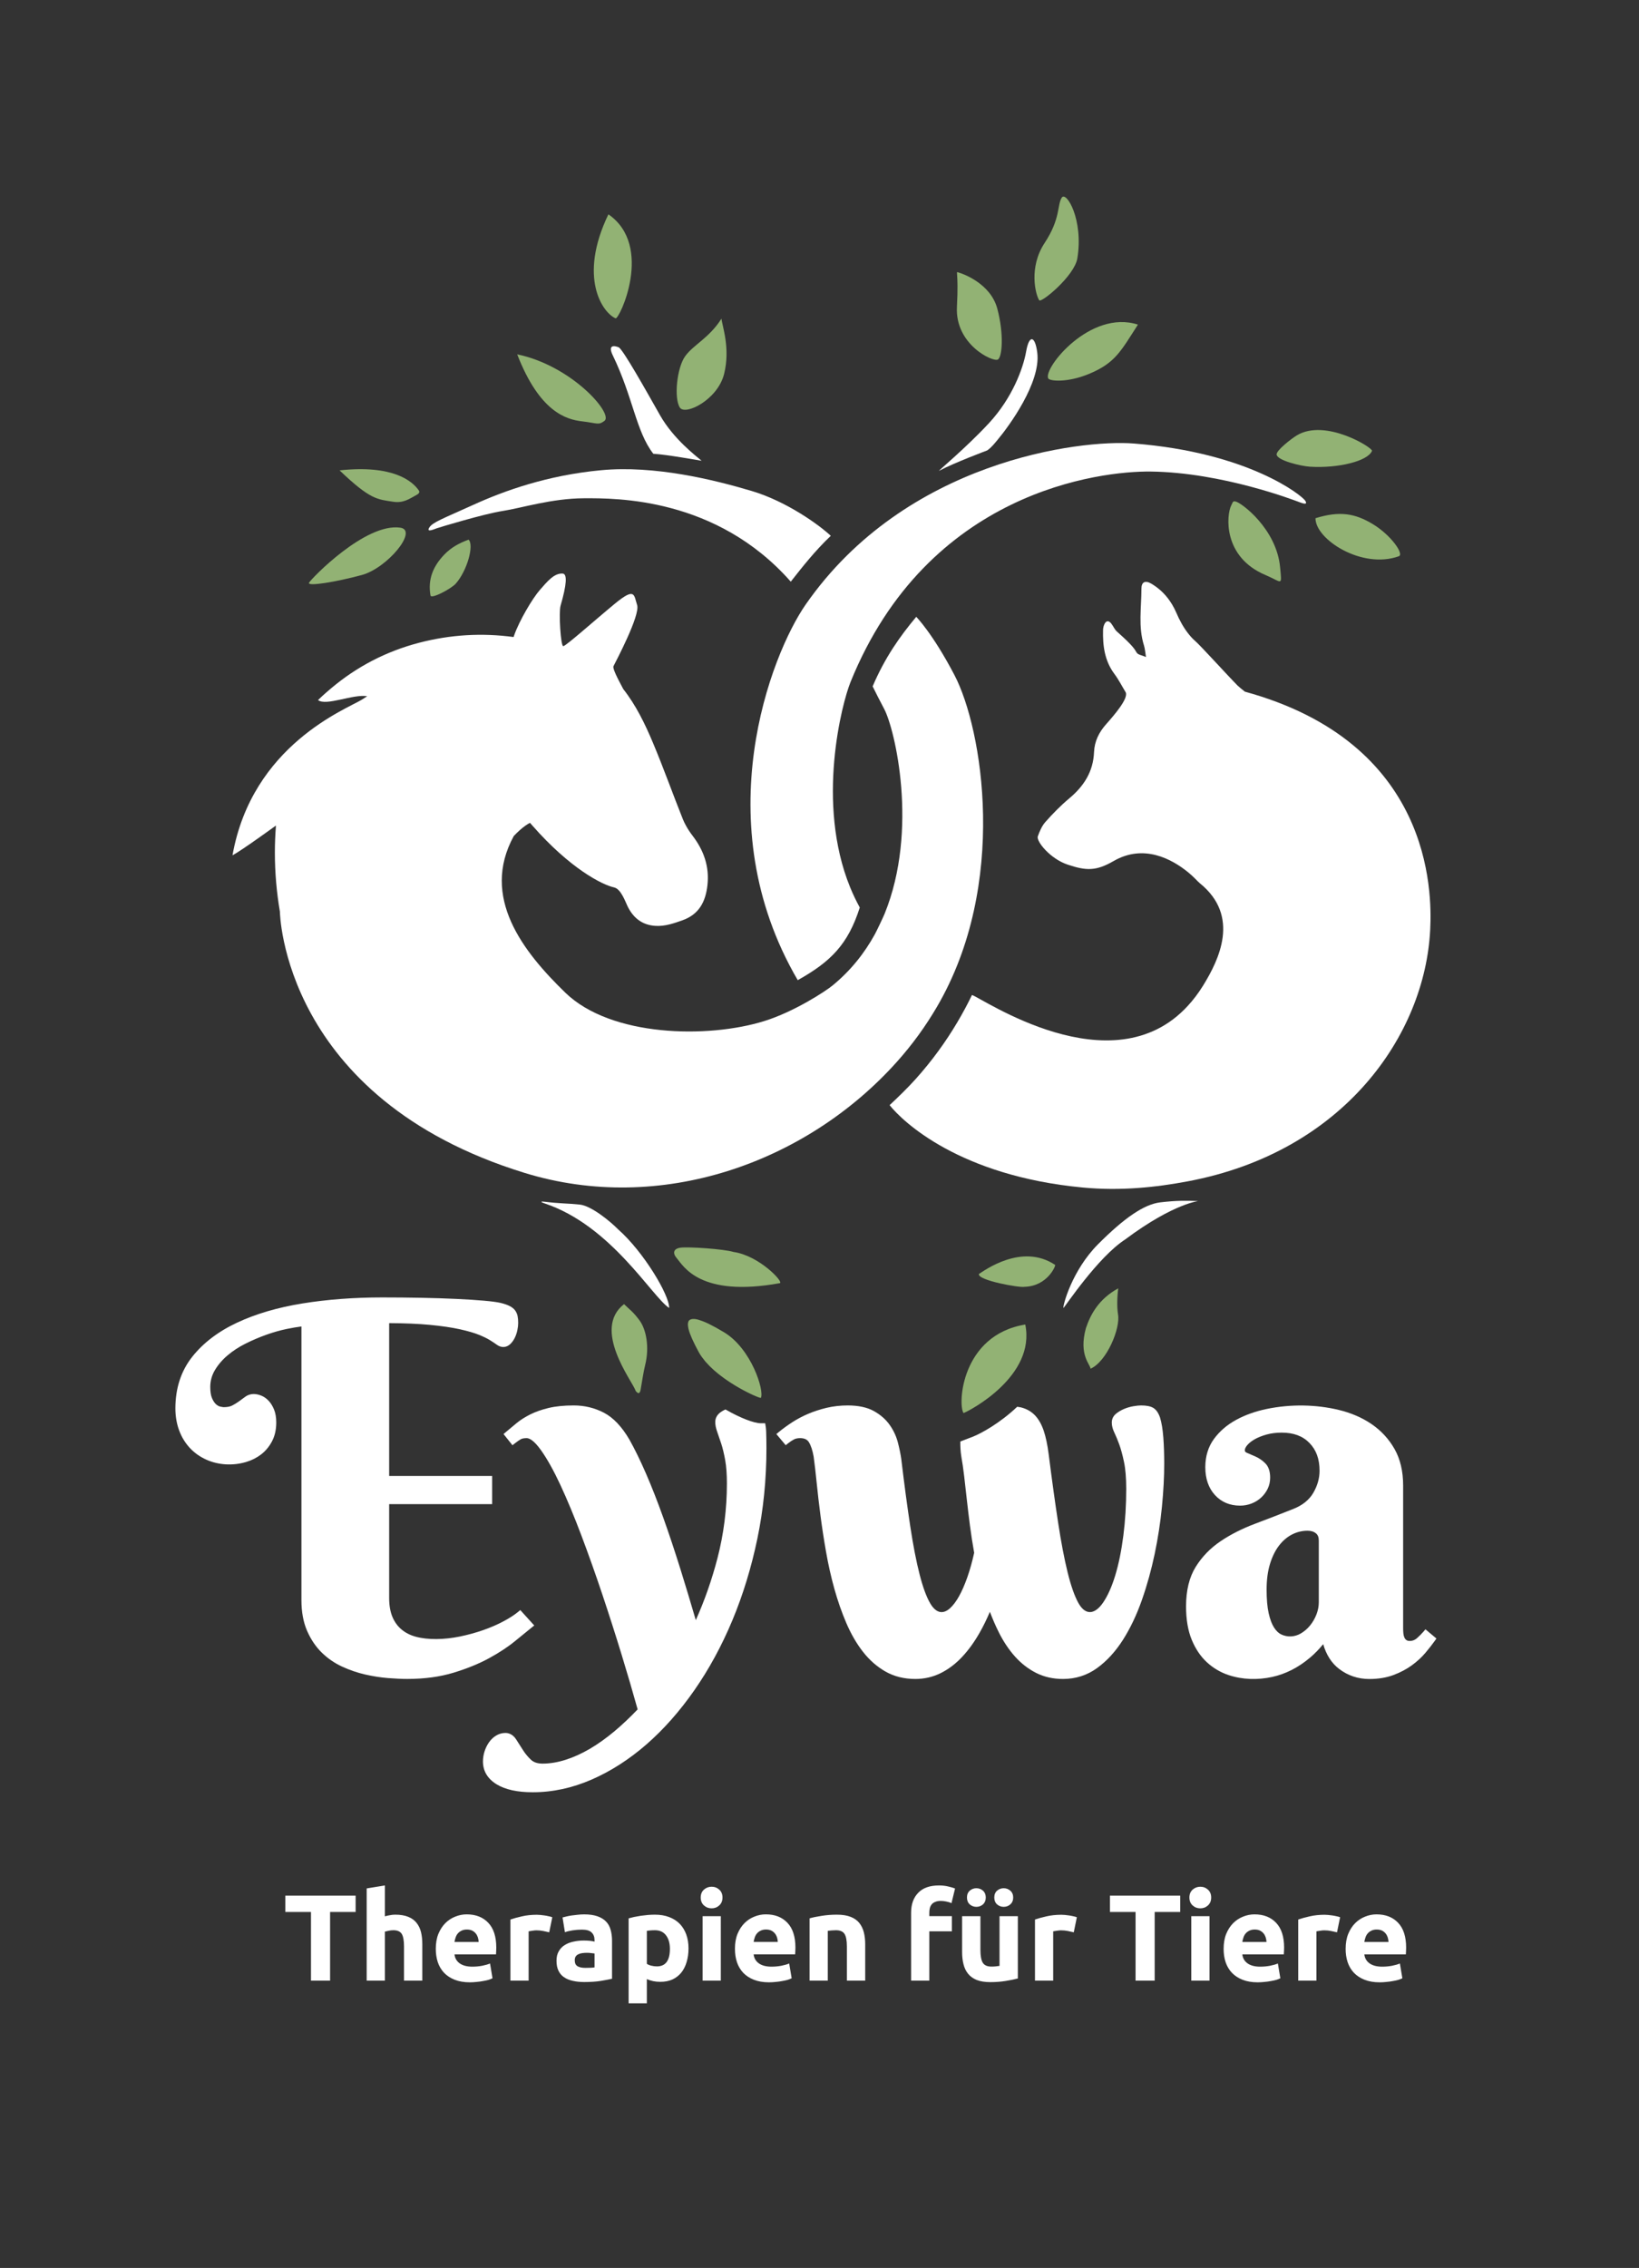 <?xml version="1.0" encoding="UTF-8" standalone="no"?>
<!-- Created with Inkscape (http://www.inkscape.org/) -->

<svg
   version="1.1"
   id="svg1"
   width="258.635"
   height="357.636"
   viewBox="0 0 258.635 357.636"
   xmlns="http://www.w3.org/2000/svg"
   xmlns:svg="http://www.w3.org/2000/svg">
  <rect x="0" y="0" width="258.635" height="357.636" fill="#333333" stroke="none"/>
  <defs
     id="defs1">
    <clipPath
       clipPathUnits="userSpaceOnUse"
       id="clipPath2">
      <path
         d="M 0,268.227 H 193.976 V 0 H 0 Z"
         transform="translate(-49.57,-210.216)"
         id="path2" />
    </clipPath>
    <clipPath
       clipPathUnits="userSpaceOnUse"
       id="clipPath4">
      <path
         d="M 0,268.227 H 193.976 V 0 H 0 Z"
         transform="translate(-47.382,-205.819)"
         id="path4" />
    </clipPath>
    <clipPath
       clipPathUnits="userSpaceOnUse"
       id="clipPath6">
      <path
         d="M 0,268.227 H 193.976 V 0 H 0 Z"
         transform="translate(-75.569,-101.967)"
         id="path6" />
    </clipPath>
    <clipPath
       clipPathUnits="userSpaceOnUse"
       id="clipPath10">
      <path
         d="M 0,268.227 H 193.976 V 0 H 0 Z"
         transform="translate(-115.853,-117.554)"
         id="path10" />
    </clipPath>
    <clipPath
       clipPathUnits="userSpaceOnUse"
       id="clipPath12">
      <path
         d="M 0,268.227 H 193.976 V 0 H 0 Z"
         transform="translate(-80.101,-119.416)"
         id="path12" />
    </clipPath>
    <clipPath
       clipPathUnits="userSpaceOnUse"
       id="clipPath14">
      <path
         d="M 0,268.227 H 193.976 V 0 H 0 Z"
         transform="translate(-73.153,-122.837)"
         id="path14" />
    </clipPath>
    <clipPath
       clipPathUnits="userSpaceOnUse"
       id="clipPath16">
      <path
         d="M 0,268.227 H 193.976 V 0 H 0 Z"
         transform="translate(-132.344,-115.86)"
         id="path16" />
    </clipPath>
    <clipPath
       clipPathUnits="userSpaceOnUse"
       id="clipPath18">
      <path
         d="M 0,268.227 H 193.976 V 0 H 0 Z"
         transform="translate(-60.955,-74.138)"
         id="path18" />
    </clipPath>
    <clipPath
       clipPathUnits="userSpaceOnUse"
       id="clipPath20">
      <path
         d="M 0,268.227 H 193.976 V 0 H 0 Z"
         transform="translate(-90.559,-99.902)"
         id="path20" />
    </clipPath>
    <clipPath
       clipPathUnits="userSpaceOnUse"
       id="clipPath22">
      <path
         d="M 0,268.227 H 193.976 V 0 H 0 Z"
         transform="translate(-137.287,-100.587)"
         id="path22" />
    </clipPath>
    <clipPath
       clipPathUnits="userSpaceOnUse"
       id="clipPath24">
      <path
         d="M 0,268.227 H 193.976 V 0 H 0 Z"
         transform="translate(-156.079,-78.724)"
         id="path24" />
    </clipPath>
    <clipPath
       clipPathUnits="userSpaceOnUse"
       id="clipPath26">
      <path
         d="M 0,268.227 H 193.976 V 0 H 0 Z"
         transform="translate(-121.341,-111.578)"
         id="path26" />
    </clipPath>
    <clipPath
       clipPathUnits="userSpaceOnUse"
       id="clipPath28">
      <path
         d="M 0,268.227 H 193.976 V 0 H 0 Z"
         transform="translate(-86.597,-104.619)"
         id="path28" />
    </clipPath>
    <clipPath
       clipPathUnits="userSpaceOnUse"
       id="clipPath30">
      <path
         d="M 0,268.227 H 193.976 V 0 H 0 Z"
         transform="translate(-153.479,-216.736)"
         id="path30" />
    </clipPath>
    <clipPath
       clipPathUnits="userSpaceOnUse"
       id="clipPath32">
      <path
         d="M 0,268.227 H 193.976 V 0 H 0 Z"
         transform="translate(-118.06,-216.207)"
         id="path32" />
    </clipPath>
    <clipPath
       clipPathUnits="userSpaceOnUse"
       id="clipPath34">
      <path
         d="M 0,268.227 H 193.976 V 0 H 0 Z"
         transform="translate(-124.06,-223.472)"
         id="path34" />
    </clipPath>
    <clipPath
       clipPathUnits="userSpaceOnUse"
       id="clipPath36">
      <path
         d="M 0,268.227 H 193.976 V 0 H 0 Z"
         transform="translate(-122.994,-232.712)"
         id="path36" />
    </clipPath>
    <clipPath
       clipPathUnits="userSpaceOnUse"
       id="clipPath38">
      <path
         d="M 0,268.227 H 193.976 V 0 H 0 Z"
         transform="translate(-118.1,-225.706)"
         id="path38" />
    </clipPath>
    <clipPath
       clipPathUnits="userSpaceOnUse"
       id="clipPath40">
      <path
         d="M 0,268.227 H 193.976 V 0 H 0 Z"
         transform="translate(-145.716,-208.449)"
         id="path40" />
    </clipPath>
    <clipPath
       clipPathUnits="userSpaceOnUse"
       id="clipPath42">
      <path
         d="M 0,268.227 H 193.976 V 0 H 0 Z"
         transform="translate(-155.689,-206.94)"
         id="path42" />
    </clipPath>
    <clipPath
       clipPathUnits="userSpaceOnUse"
       id="clipPath44">
      <path
         d="M 0,268.227 H 193.976 V 0 H 0 Z"
         transform="translate(-77.319,-214.561)"
         id="path44" />
    </clipPath>
    <clipPath
       clipPathUnits="userSpaceOnUse"
       id="clipPath46">
      <path
         d="M 0,268.227 H 193.976 V 0 H 0 Z"
         transform="translate(-71.535,-218.449)"
         id="path46" />
    </clipPath>
    <clipPath
       clipPathUnits="userSpaceOnUse"
       id="clipPath48">
      <path
         d="M 0,268.227 H 193.976 V 0 H 0 Z"
         transform="translate(-80.46,-220.024)"
         id="path48" />
    </clipPath>
    <clipPath
       clipPathUnits="userSpaceOnUse"
       id="clipPath50">
      <path
         d="M 0,268.227 H 193.976 V 0 H 0 Z"
         transform="translate(-72.853,-230.58)"
         id="path50" />
    </clipPath>
    <clipPath
       clipPathUnits="userSpaceOnUse"
       id="clipPath52">
      <path
         d="M 0,268.227 H 193.976 V 0 H 0 Z"
         transform="translate(-98.324,-204.857)"
         id="path52" />
    </clipPath>
    <clipPath
       clipPathUnits="userSpaceOnUse"
       id="clipPath54">
      <path
         d="M 0,268.227 H 193.976 V 0 H 0 Z"
         transform="translate(-133.169,-121.643)"
         id="path54" />
    </clipPath>
    <clipPath
       clipPathUnits="userSpaceOnUse"
       id="clipPath56">
      <path
         d="M 0,268.227 H 193.976 V 0 H 0 Z"
         transform="translate(-101.61,-160.573)"
         id="path56" />
    </clipPath>
    <clipPath
       clipPathUnits="userSpaceOnUse"
       id="clipPath58">
      <path
         d="M 0,268.227 H 193.976 V 0 H 0 Z"
         transform="translate(-166.671,-171.804)"
         id="path58" />
    </clipPath>
    <clipPath
       clipPathUnits="userSpaceOnUse"
       id="clipPath60">
      <path
         d="M 0,268.227 H 193.976 V 0 H 0 Z"
         transform="translate(-108.438,-195.277)"
         id="path60" />
    </clipPath>
    <clipPath
       clipPathUnits="userSpaceOnUse"
       id="clipPath62">
      <path
         d="M 0,268.227 H 193.976 V 0 H 0 Z"
         transform="translate(-55.461,-204.404)"
         id="path62" />
    </clipPath>
    <clipPath
       clipPathUnits="userSpaceOnUse"
       id="clipPath64">
      <path
         d="M 0,268.227 H 193.976 V 0 H 0 Z"
         transform="translate(-100.657,-187.558)"
         id="path64" />
    </clipPath>
  </defs>
  <g
     id="layer-MC0">
    <path
       id="path1"
       d="m 0,0 c -0.754,1.101 -3.015,3.065 -9.384,2.383 3.645,-3.488 4.472,-3.421 6.336,-3.712 1.211,-0.188 1.897,0.329 2.75,0.791 C -0.048,-0.403 0.16,-0.234 0,0"
       style="fill:#92b274;fill-opacity:1;fill-rule:nonzero;stroke:none"
       transform="matrix(1.333,0,0,-1.333,66.094,77.348)"
       clip-path="url(#clipPath2)" />
    <path
       id="path3"
       d="M 0,0 C 2.141,-0.313 -1.544,-4.778 -4.556,-5.596 -7.568,-6.414 -11.074,-6.992 -10.81,-6.509 -10.546,-6.025 -4.138,0.604 0,0"
       style="fill:#92b274;fill-opacity:1;fill-rule:nonzero;stroke:none"
       transform="matrix(1.333,0,0,-1.333,63.176,83.211)"
       clip-path="url(#clipPath4)" />
    <path
       id="path5"
       clip-path="url(#clipPath6)"
       style="fill:#92b274;fill-opacity:1;fill-rule:nonzero;stroke:none"
       d="M -1.713 12.029 C -5.533 9.046 -0.744 2.938 -0.353 1.805 C -0.32 1.71 -0.225 1.628 -0.141 1.561 C -0.087 1.518 -0.041 1.5 -0 1.5 C 0.218 1.5 0.267 2.014 0.279 2.084 C 0.415 2.85 0.589 4.032 0.786 4.822 C 1.31 6.917 0.92 9.019 0.121 10.1 C -0.677 11.182 -1.079 11.392 -1.713 12.029 z "
       transform="matrix(1.333,0,0,-1.333,100.758,221.68)" />
    <path
       id="path9"
       d="M 0,0 C 0.601,0.374 5.069,3.716 9.028,1.074 9.104,0.959 8.097,-1.45 5.39,-1.514 4.854,-1.648 -0.17,-0.759 0,0"
       style="fill:#92b274;fill-opacity:1;fill-rule:nonzero;stroke:none"
       transform="matrix(1.333,0,0,-1.333,154.47,200.898)"
       clip-path="url(#clipPath10)" />
    <path
       id="path11"
       d="M 0,0 C -0.535,0.619 -0.389,1.129 0.418,1.25 1.327,1.386 5.593,1.094 6.705,0.746 9.771,0.312 12.711,-2.852 12.191,-2.946 2.723,-4.66 0.793,-0.918 0,0"
       style="fill:#92b274;fill-opacity:1;fill-rule:nonzero;stroke:none"
       transform="matrix(1.333,0,0,-1.333,106.801,198.415)"
       clip-path="url(#clipPath12)" />
    <path
       id="path13"
       d="M 0,0 C 2.997,-2.629 6.104,-7.819 6.039,-9.3 3.991,-7.95 -0.828,0.461 -8.721,3.073 -9.194,3.23 -9.198,3.327 -8.716,3.266 -6.963,3.044 -5.914,3.074 -4.533,2.927 -3.152,2.78 -0.89,0.909 0,0"
       style="fill:#ffffff;fill-opacity:1;fill-rule:nonzero;stroke:none"
       transform="matrix(1.333,0,0,-1.333,97.537,193.853)"
       clip-path="url(#clipPath14)" />
    <path
       id="path15"
       d="m 0,0 c -0.133,-1.004 -0.16,-2.217 -0.03,-3.061 0.319,-1.657 -1.336,-5.615 -3.249,-6.447 -0.016,0.509 -1.423,1.592 -0.553,4.783 C -3.301,-3.138 -2.344,-1.282 0,0"
       style="fill:#92b274;fill-opacity:1;fill-rule:nonzero;stroke:none"
       transform="matrix(1.333,0,0,-1.333,176.459,203.156)"
       clip-path="url(#clipPath16)" />
    <path
       id="path17"
       d="M 0,0 C 0.82,0.675 1.476,1.207 1.964,1.599 L 2.275,1.849 0.621,3.672 0.345,3.443 C -0.084,3.089 -0.661,2.717 -1.369,2.34 -2.077,1.961 -2.88,1.613 -3.755,1.305 -4.621,1 -5.558,0.743 -6.541,0.54 c -1.813,-0.372 -3.76,-0.419 -5.215,-0.02 -0.657,0.179 -1.227,0.47 -1.692,0.864 -0.461,0.389 -0.822,0.89 -1.072,1.489 -0.252,0.606 -0.381,1.353 -0.381,2.22 v 11.109 h 12.189 v 3.335 h -12.189 v 18.077 c 1.854,-0.008 3.467,-0.076 4.802,-0.203 1.416,-0.135 2.618,-0.311 3.568,-0.522 0.946,-0.211 1.707,-0.431 2.26,-0.656 0.556,-0.227 1.001,-0.444 1.322,-0.646 0.332,-0.21 0.59,-0.381 0.77,-0.513 0.619,-0.459 1.236,-0.317 1.649,0.095 0.206,0.207 0.379,0.454 0.512,0.735 0.13,0.269 0.229,0.565 0.294,0.879 0.064,0.307 0.096,0.594 0.096,0.854 0,0.297 -0.021,0.562 -0.065,0.792 -0.051,0.26 -0.153,0.494 -0.304,0.696 -0.151,0.203 -0.373,0.378 -0.66,0.522 -0.261,0.13 -0.594,0.246 -1.022,0.353 -0.431,0.102 -1.092,0.191 -2.022,0.272 -0.911,0.08 -1.998,0.149 -3.231,0.207 -1.247,0.059 -2.627,0.104 -4.137,0.133 -1.511,0.029 -3.059,0.044 -4.649,0.044 -3.335,0 -6.507,-0.239 -9.428,-0.71 -2.939,-0.473 -5.552,-1.239 -7.766,-2.278 -2.237,-1.048 -4.027,-2.414 -5.32,-4.058 -1.311,-1.667 -1.975,-3.711 -1.975,-6.077 0,-0.923 0.145,-1.791 0.434,-2.58 0.29,-0.798 0.72,-1.508 1.282,-2.111 0.563,-0.604 1.253,-1.083 2.051,-1.425 1.313,-0.564 2.994,-0.715 4.632,-0.221 0.661,0.2 1.254,0.503 1.766,0.901 0.52,0.402 0.949,0.923 1.277,1.546 0.33,0.628 0.498,1.374 0.498,2.216 0,0.595 -0.087,1.112 -0.262,1.537 -0.175,0.425 -0.394,0.776 -0.65,1.043 -0.26,0.273 -0.551,0.475 -0.863,0.602 -0.713,0.289 -1.379,0.242 -1.893,-0.135 l -0.717,-0.527 c -0.241,-0.176 -0.512,-0.344 -0.807,-0.5 -0.256,-0.137 -0.602,-0.206 -1.027,-0.206 -0.033,0 -0.138,0.007 -0.407,0.066 -0.161,0.034 -0.327,0.124 -0.494,0.269 -0.172,0.148 -0.332,0.387 -0.475,0.708 -0.144,0.319 -0.217,0.771 -0.217,1.344 0,0.711 0.184,1.383 0.549,1.996 0.378,0.635 0.88,1.221 1.493,1.741 0.619,0.527 1.335,0.994 2.127,1.39 0.803,0.401 1.634,0.756 2.47,1.054 0.831,0.297 1.654,0.529 2.446,0.691 0.624,0.128 1.196,0.224 1.708,0.287 V 4.857 c 0,-1.397 0.223,-2.619 0.663,-3.629 0.439,-1.011 1.019,-1.875 1.725,-2.571 0.705,-0.694 1.521,-1.258 2.426,-1.674 0.886,-0.409 1.805,-0.723 2.733,-0.935 0.911,-0.208 1.812,-0.349 2.681,-0.42 0.859,-0.068 1.635,-0.104 2.307,-0.104 2.024,0 3.864,0.248 5.47,0.737 1.594,0.485 3.011,1.062 4.212,1.718 C -1.87,-1.367 -0.838,-0.687 0,0"
       style="fill:#ffffff;fill-opacity:1;fill-rule:nonzero;stroke:none"
       transform="matrix(1.333,0,0,-1.333,81.273,258.785)"
       clip-path="url(#clipPath18)" />
    <path
       id="path19"
       d="M 0,0 H -0.527 C -1.302,0 -2.936,0.613 -4.7,1.633 -4.968,1.511 -5.216,1.369 -5.422,1.19 -5.741,0.91 -5.909,0.549 -5.909,0.143 c 0,-0.344 0.078,-0.735 0.232,-1.162 0.139,-0.386 0.297,-0.852 0.476,-1.398 0.174,-0.533 0.331,-1.187 0.467,-1.944 0.136,-0.756 0.204,-1.682 0.204,-2.753 0,-3.032 -0.379,-6.021 -1.127,-8.886 -0.664,-2.54 -1.522,-4.987 -2.556,-7.29 -0.606,2.074 -1.212,4.085 -1.805,5.988 -0.694,2.215 -1.386,4.293 -2.06,6.176 -0.681,1.901 -1.365,3.644 -2.034,5.181 -0.671,1.543 -1.327,2.886 -1.953,3.998 -0.892,1.533 -1.906,2.606 -3.015,3.187 -1.099,0.575 -2.303,0.867 -3.577,0.867 -1.145,0 -2.143,-0.099 -2.966,-0.295 -0.822,-0.195 -1.555,-0.452 -2.179,-0.764 -0.623,-0.311 -1.17,-0.658 -1.629,-1.034 -0.442,-0.362 -0.864,-0.713 -1.265,-1.054 l -0.278,-0.236 1.059,-1.325 0.292,0.23 c 0.265,0.207 0.497,0.368 0.691,0.479 0.104,0.06 0.31,0.131 0.698,0.131 0.308,0 0.851,-0.246 1.689,-1.418 0.734,-1.027 1.508,-2.414 2.304,-4.123 0.8,-1.719 1.634,-3.724 2.478,-5.957 0.843,-2.233 1.679,-4.585 2.484,-6.988 0.801,-2.395 1.577,-4.818 2.307,-7.203 0.699,-2.291 1.33,-4.443 1.874,-6.399 -0.896,-0.941 -1.819,-1.812 -2.747,-2.591 -0.971,-0.813 -1.953,-1.512 -2.917,-2.078 -0.962,-0.562 -1.93,-1 -2.877,-1.3 -0.941,-0.296 -1.851,-0.447 -2.706,-0.447 -0.606,0 -1.061,0.153 -1.391,0.466 -0.375,0.356 -0.698,0.751 -0.96,1.172 -0.281,0.452 -0.548,0.87 -0.8,1.252 -0.4,0.61 -0.905,0.738 -1.258,0.738 -0.389,0 -0.757,-0.104 -1.092,-0.308 -0.322,-0.194 -0.601,-0.456 -0.832,-0.779 -0.222,-0.311 -0.401,-0.668 -0.53,-1.058 -0.133,-0.398 -0.2,-0.811 -0.2,-1.228 0,-1.133 0.544,-2.043 1.618,-2.704 1.016,-0.623 2.454,-0.939 4.275,-0.939 2.34,0 4.686,0.504 6.971,1.5 2.272,0.989 4.458,2.391 6.499,4.169 2.033,1.771 3.941,3.928 5.67,6.412 1.727,2.479 3.238,5.256 4.491,8.255 1.253,2.997 2.249,6.249 2.96,9.665 0.712,3.419 1.073,7.012 1.073,10.676 0,0.725 -0.011,1.378 -0.031,1.962 C 0.106,-0.643 0.061,-0.311 0,0"
       style="fill:#ffffff;fill-opacity:1;fill-rule:nonzero;stroke:none"
       transform="matrix(1.333,0,0,-1.333,120.745,224.433)"
       clip-path="url(#clipPath20)" />
    <path
       id="path21"
       d="m 0,0 c -0.191,0.549 -0.449,0.917 -0.787,1.126 -0.323,0.199 -0.8,0.296 -1.457,0.296 -0.241,0 -0.542,-0.031 -0.918,-0.095 C -3.535,1.263 -3.906,1.154 -4.266,1.002 -4.626,0.849 -4.944,0.658 -5.213,0.436 c -0.324,-0.27 -0.495,-0.629 -0.495,-1.039 0,-0.375 0.104,-0.778 0.309,-1.198 0.174,-0.359 0.366,-0.822 0.57,-1.375 0.201,-0.548 0.392,-1.252 0.568,-2.092 0.175,-0.828 0.263,-1.902 0.263,-3.191 0,-1.892 -0.115,-3.752 -0.342,-5.53 -0.227,-1.775 -0.551,-3.359 -0.961,-4.706 -0.407,-1.336 -0.894,-2.421 -1.45,-3.226 -0.963,-1.392 -2.076,-1.539 -2.917,-0.016 -0.451,0.817 -0.878,2.032 -1.268,3.612 -0.396,1.6 -0.777,3.597 -1.132,5.934 -0.36,2.352 -0.733,5.053 -1.109,8.028 -0.143,1.121 -0.341,2.058 -0.587,2.786 -0.255,0.757 -0.601,1.368 -1.028,1.818 -0.437,0.459 -0.992,0.778 -1.649,0.945 -0.139,0.035 -0.311,0.052 -0.464,0.079 -2.044,-1.939 -4.285,-3.169 -5.268,-3.547 l -1.465,-0.564 c -0.009,-0.558 0.018,-1.149 0.123,-1.812 0.117,-0.637 0.227,-1.396 0.328,-2.255 0.098,-0.859 0.204,-1.783 0.314,-2.772 0.11,-0.991 0.235,-2.029 0.375,-3.11 0.135,-1.041 0.303,-2.121 0.499,-3.214 -0.23,-1.048 -0.503,-2.021 -0.81,-2.896 -0.311,-0.884 -0.645,-1.647 -0.993,-2.265 -0.337,-0.6 -0.695,-1.073 -1.062,-1.404 -0.847,-0.76 -1.662,-0.553 -2.323,0.557 -0.449,0.755 -0.874,1.902 -1.262,3.411 -0.396,1.531 -0.772,3.46 -1.117,5.736 -0.346,2.271 -0.705,4.951 -1.065,7.973 -0.081,0.569 -0.215,1.217 -0.397,1.928 -0.19,0.74 -0.517,1.442 -0.972,2.087 -0.46,0.653 -1.092,1.206 -1.879,1.643 -0.794,0.438 -1.834,0.661 -3.091,0.661 -0.864,0 -1.7,-0.094 -2.485,-0.279 -0.78,-0.187 -1.518,-0.425 -2.189,-0.71 -0.673,-0.286 -1.313,-0.624 -1.902,-1.006 -0.583,-0.379 -1.113,-0.766 -1.579,-1.15 l -0.291,-0.24 1.106,-1.318 0.286,0.224 c 0.258,0.203 0.499,0.362 0.715,0.47 0.187,0.093 0.423,0.141 0.702,0.141 0.503,0 0.846,-0.158 1.044,-0.481 0.245,-0.399 0.435,-0.98 0.564,-1.715 0.119,-0.876 0.238,-1.911 0.358,-3.104 0.12,-1.204 0.271,-2.496 0.451,-3.881 0.18,-1.386 0.404,-2.834 0.663,-4.304 0.259,-1.481 0.59,-2.946 0.982,-4.354 0.393,-1.408 0.867,-2.766 1.411,-4.035 0.55,-1.285 1.212,-2.428 1.968,-3.397 0.767,-0.984 1.667,-1.773 2.675,-2.345 1.021,-0.579 2.209,-0.873 3.528,-0.873 1.073,0 2.088,0.236 3.017,0.699 0.914,0.457 1.761,1.099 2.52,1.909 0.747,0.8 1.436,1.746 2.045,2.814 0.453,0.791 0.869,1.638 1.243,2.525 0.325,-0.866 0.687,-1.697 1.081,-2.478 0.543,-1.076 1.182,-2.026 1.9,-2.826 0.73,-0.812 1.569,-1.461 2.494,-1.928 0.937,-0.474 2.009,-0.715 3.183,-0.715 1.494,0 2.849,0.433 4.028,1.286 1.152,0.833 2.183,1.957 3.065,3.341 0.872,1.371 1.627,2.955 2.241,4.71 0.613,1.747 1.122,3.579 1.514,5.445 0.392,1.868 0.681,3.748 0.861,5.589 0.18,1.841 0.271,3.559 0.271,5.104 0,1.079 -0.035,2.112 -0.105,3.07 C 0.322,-1.416 0.191,-0.616 0,0"
       style="fill:#ffffff;fill-opacity:1;fill-rule:nonzero;stroke:none"
       transform="matrix(1.333,0,0,-1.333,183.049,223.519)"
       clip-path="url(#clipPath22)" />
    <path
       id="path23"
       d="m 0,0 c 0,-0.47 -0.093,-0.949 -0.274,-1.425 -0.185,-0.478 -0.438,-0.919 -0.752,-1.307 -0.311,-0.383 -0.68,-0.703 -1.098,-0.949 -0.728,-0.425 -1.578,-0.469 -2.319,-0.119 -0.314,0.149 -0.599,0.42 -0.849,0.809 -0.266,0.412 -0.48,0.981 -0.64,1.693 -0.163,0.73 -0.246,1.67 -0.246,2.797 0,1.157 0.136,2.185 0.404,3.054 0.265,0.861 0.628,1.593 1.078,2.175 0.442,0.572 0.96,1.01 1.537,1.303 0.574,0.292 1.188,0.44 1.824,0.44 0.415,0 0.74,-0.1 0.993,-0.306 C -0.111,7.979 0,7.701 0,7.316 Z m 12.627,-3.192 -0.242,-0.283 c -0.225,-0.262 -0.489,-0.527 -0.787,-0.786 -0.429,-0.376 -1.015,-0.363 -1.223,-0.208 -0.108,0.082 -0.187,0.181 -0.241,0.303 -0.064,0.143 -0.104,0.305 -0.12,0.48 -0.018,0.208 -0.029,0.397 -0.029,0.567 v 16.943 c 0,1.678 -0.344,3.132 -1.023,4.323 -0.675,1.184 -1.591,2.174 -2.724,2.945 -1.123,0.762 -2.43,1.324 -3.887,1.673 -2.644,0.634 -5.633,0.709 -8.53,0.108 -1.329,-0.276 -2.539,-0.708 -3.596,-1.283 -1.074,-0.583 -1.958,-1.341 -2.627,-2.251 -0.686,-0.931 -1.033,-2.06 -1.033,-3.356 0,-1.349 0.381,-2.454 1.132,-3.281 0.76,-0.838 1.767,-1.263 2.991,-1.263 0.465,0 0.919,0.084 1.349,0.25 0.434,0.166 0.817,0.405 1.142,0.707 0.322,0.3 0.582,0.65 0.77,1.039 0.195,0.399 0.293,0.843 0.293,1.319 0,0.739 -0.193,1.308 -0.574,1.689 -0.341,0.34 -0.727,0.608 -1.147,0.797 -0.382,0.171 -0.73,0.322 -1.042,0.453 -0.217,0.091 -0.236,0.198 -0.236,0.299 0,0.169 0.092,0.366 0.274,0.586 0.212,0.255 0.51,0.493 0.887,0.708 0.389,0.222 0.865,0.412 1.413,0.564 0.544,0.15 1.147,0.226 1.789,0.226 1.407,0 2.482,-0.399 3.286,-1.221 0.806,-0.825 1.198,-1.902 1.198,-3.292 0,-0.887 -0.25,-1.766 -0.744,-2.615 C -1.139,12.117 -1.929,11.479 -3.003,11.054 -4.56,10.435 -6.082,9.846 -7.569,9.287 -9.078,8.72 -10.446,8.025 -11.636,7.223 -12.845,6.405 -13.835,5.384 -14.577,4.186 -15.331,2.971 -15.714,1.4 -15.714,-0.48 c 0,-1.542 0.227,-2.872 0.673,-3.952 0.449,-1.086 1.056,-1.983 1.803,-2.667 0.745,-0.682 1.602,-1.188 2.55,-1.504 1.643,-0.549 3.451,-0.601 5.19,-0.22 0.759,0.166 1.52,0.439 2.263,0.81 0.741,0.371 1.477,0.862 2.186,1.458 0.535,0.45 1.062,0.987 1.57,1.604 0.367,-1.267 0.996,-2.246 1.875,-2.919 1.042,-0.797 2.248,-1.201 3.586,-1.201 1.061,0 2.023,0.159 2.861,0.472 0.828,0.311 1.564,0.701 2.189,1.16 0.622,0.456 1.158,0.951 1.595,1.47 0.421,0.5 0.79,0.972 1.098,1.403 l 0.201,0.282 z"
       style="fill:#ffffff;fill-opacity:1;fill-rule:nonzero;stroke:none"
       transform="matrix(1.333,0,0,-1.333,208.106,252.671)"
       clip-path="url(#clipPath24)" />
    <path
       id="path25"
       d="M 0,0 C -7.604,-1.239 -8.003,-9.508 -7.306,-10.473 -6.504,-10.164 1.25,-6.083 0,0"
       style="fill:#92b274;fill-opacity:1;fill-rule:nonzero;stroke:none"
       transform="matrix(1.333,0,0,-1.333,161.788,208.866)"
       clip-path="url(#clipPath26)" />
    <path
       id="path27"
       d="M 0,0 C 0.106,-0.067 0.212,-0.135 0.316,-0.199 0.413,-0.258 0.508,-0.314 0.603,-0.37 0.705,-0.43 0.807,-0.49 0.906,-0.547 1,-0.6 1.09,-0.649 1.181,-0.699 1.277,-0.752 1.373,-0.805 1.465,-0.854 1.552,-0.9 1.635,-0.943 1.718,-0.985 1.807,-1.031 1.896,-1.077 1.981,-1.118 2.06,-1.158 2.135,-1.194 2.21,-1.229 2.288,-1.266 2.365,-1.303 2.437,-1.336 2.507,-1.368 2.571,-1.397 2.635,-1.425 2.701,-1.454 2.766,-1.483 2.826,-1.508 2.882,-1.531 2.932,-1.551 2.981,-1.571 3.035,-1.592 3.086,-1.612 3.131,-1.629 3.171,-1.643 3.207,-1.656 3.24,-1.667 3.277,-1.679 3.311,-1.689 3.338,-1.696 3.363,-1.703 3.382,-1.707 3.399,-1.709 3.425,-1.713 3.452,-1.717 3.455,-1.71 3.877,-0.853 2.328,4.096 -0.901,6.041 -1.207,6.225 -1.486,6.385 -1.754,6.535 -1.823,6.573 -1.891,6.61 -1.957,6.647 -2.196,6.777 -2.423,6.897 -2.632,6.999 -2.65,7.008 -2.67,7.019 -2.687,7.027 -2.909,7.135 -3.11,7.224 -3.299,7.301 -3.347,7.321 -3.392,7.339 -3.437,7.356 -3.597,7.418 -3.745,7.47 -3.88,7.51 -3.901,7.516 -3.925,7.525 -3.945,7.531 -4.093,7.572 -4.224,7.597 -4.343,7.612 -4.373,7.615 -4.4,7.617 -4.428,7.619 -4.493,7.624 -4.548,7.619 -4.604,7.616 -4.701,7.61 -4.785,7.592 -4.856,7.562 -4.882,7.551 -4.912,7.545 -4.935,7.531 -5.017,7.48 -5.082,7.414 -5.124,7.325 -5.13,7.312 -5.13,7.294 -5.135,7.281 -5.166,7.2 -5.182,7.106 -5.185,7 -5.186,6.962 -5.183,6.921 -5.181,6.881 -5.175,6.782 -5.161,6.675 -5.137,6.559 -5.128,6.517 -5.122,6.477 -5.111,6.432 -5.071,6.27 -5.019,6.099 -4.952,5.912 -4.946,5.898 -4.939,5.881 -4.933,5.866 -4.868,5.692 -4.792,5.506 -4.707,5.314 -4.679,5.251 -4.648,5.185 -4.618,5.12 -4.546,4.963 -4.47,4.803 -4.388,4.637 -4.355,4.572 -4.324,4.507 -4.29,4.44 -4.175,4.214 -4.056,3.984 -3.928,3.747 -3.822,3.549 -3.7,3.354 -3.566,3.163 -3.52,3.097 -3.464,3.033 -3.415,2.967 -3.322,2.844 -3.232,2.72 -3.13,2.6 -3.065,2.525 -2.994,2.452 -2.926,2.378 -2.829,2.272 -2.735,2.164 -2.632,2.061 -2.555,1.984 -2.473,1.91 -2.394,1.835 -2.292,1.738 -2.192,1.641 -2.086,1.547 -1.999,1.471 -1.909,1.398 -1.82,1.323 -1.716,1.236 -1.613,1.147 -1.506,1.063 -1.412,0.989 -1.317,0.918 -1.222,0.847 -1.116,0.766 -1.01,0.685 -0.903,0.608 -0.806,0.538 -0.709,0.473 -0.612,0.406 -0.505,0.332 -0.398,0.257 -0.29,0.186 -0.193,0.122 -0.097,0.062 0,0"
       style="fill:#92b274;fill-opacity:1;fill-rule:nonzero;stroke:none"
       transform="matrix(1.333,0,0,-1.333,115.463,218.144)"
       clip-path="url(#clipPath28)" />
    <path
       id="path29"
       d="m 0,0 c -0.634,-0.383 -2.454,-1.784 -2.391,-2.274 0.092,-0.708 2.908,-1.367 3.935,-1.431 3.351,-0.208 6.868,0.657 7.354,1.871 C 9.039,-1.482 3.388,2.043 0,0"
       style="fill:#92b274;fill-opacity:1;fill-rule:nonzero;stroke:none"
       transform="matrix(1.333,0,0,-1.333,204.639,68.655)"
       clip-path="url(#clipPath30)" />
    <path
       id="path31"
       d="M 0,0 C 1.345,1.598 5.137,6.774 4.703,10.298 4.454,12.316 3.744,12.499 3.386,10.46 3.028,8.421 1.728,4.942 -1.007,1.987 -3.741,-0.968 -7.224,-3.826 -6.91,-3.657 c 1.713,0.921 5.686,2.408 5.686,2.408 C -0.714,-0.906 -0.269,-0.32 0,0"
       style="fill:#ffffff;fill-opacity:1;fill-rule:nonzero;stroke:none"
       transform="matrix(1.333,0,0,-1.333,157.414,69.36)"
       clip-path="url(#clipPath32)" />
    <path
       id="path33"
       d="M 0,0 C -0.634,1.18 4.964,8.19 10.618,6.366 8.578,3.204 7.935,1.814 4.784,0.518 2.263,-0.519 0.175,-0.326 0,0"
       style="fill:#92b274;fill-opacity:1;fill-rule:nonzero;stroke:none"
       transform="matrix(1.333,0,0,-1.333,165.413,59.674)"
       clip-path="url(#clipPath34)" />
    <path
       id="path35"
       d="M 0,0 C 0.23,-0.343 4.167,2.872 4.511,4.962 5.265,9.533 3.193,13.006 2.653,12.127 2.112,11.247 2.535,9.658 0.635,6.779 -1.266,3.9 -0.449,0.671 0,0"
       style="fill:#92b274;fill-opacity:1;fill-rule:nonzero;stroke:none"
       transform="matrix(1.333,0,0,-1.333,163.993,47.353)"
       clip-path="url(#clipPath36)" />
    <path
       id="path37"
       d="m 0,0 c -0.584,-0.335 -5.081,1.775 -4.848,6.219 0.232,4.443 -0.245,4.196 0.217,4.068 0.462,-0.128 3.76,-1.274 4.561,-4.266 C 0.731,3.029 0.514,0.295 0,0"
       style="fill:#92b274;fill-opacity:1;fill-rule:nonzero;stroke:none"
       transform="matrix(1.333,0,0,-1.333,157.467,56.695)"
       clip-path="url(#clipPath38)" />
    <path
       id="path39"
       d="M 0,0 C 0.214,0.412 0.166,0.534 0.521,0.464 1.205,0.33 5.371,-2.774 5.788,-7.329 6,-9.647 6.073,-9.089 4.019,-8.216 -1.026,-6.072 -0.571,-1.099 0,0"
       style="fill:#92b274;fill-opacity:1;fill-rule:nonzero;stroke:none"
       transform="matrix(1.333,0,0,-1.333,194.288,79.703)"
       clip-path="url(#clipPath40)" />
    <path
       id="path41"
       d="M 0,0 C 2.831,0.874 4.651,0.596 6.804,-0.71 8.956,-2.016 10.522,-4.265 9.861,-4.502 5.487,-6.073 -0.03,-2.491 0,0"
       style="fill:#92b274;fill-opacity:1;fill-rule:nonzero;stroke:none"
       transform="matrix(1.333,0,0,-1.333,207.585,81.716)"
       clip-path="url(#clipPath42)" />
    <path
       id="path43"
       d="m 0,0 c 1.772,-0.115 5.248,-0.765 5.717,-0.827 -0.6,0.521 -3.31,2.541 -4.928,5.396 -1.618,2.854 -4.396,7.815 -4.888,8.023 -0.492,0.209 -1.327,0.341 -0.705,-0.939 C -2.389,6.679 -2.057,2.649 0,0"
       style="fill:#ffffff;fill-opacity:1;fill-rule:nonzero;stroke:none"
       transform="matrix(1.333,0,0,-1.333,103.092,71.554)"
       clip-path="url(#clipPath44)" />
    <path
       id="path45"
       d="M 0,0 C 1.114,0.827 -3.887,6.544 -10.327,7.872 -7.668,1.024 -4.504,0.167 -2.654,-0.052 -0.805,-0.272 -0.726,-0.539 0,0"
       style="fill:#92b274;fill-opacity:1;fill-rule:nonzero;stroke:none"
       transform="matrix(1.333,0,0,-1.333,95.38,66.371)"
       clip-path="url(#clipPath46)" />
    <path
       id="path47"
       d="M 0,0 C 0.632,-0.979 4.471,0.911 5.238,3.971 6.005,7.031 5.009,9.646 4.928,10.522 3.47,8.216 1.599,7.435 0.621,6.062 -0.357,4.689 -0.712,1.103 0,0"
       style="fill:#92b274;fill-opacity:1;fill-rule:nonzero;stroke:none"
       transform="matrix(1.333,0,0,-1.333,107.28,64.27)"
       clip-path="url(#clipPath48)" />
    <path
       id="path49"
       d="M 0,0 C 0.429,-0.182 4.57,8.565 -0.849,12.301 -4.466,4.806 -1.522,0.645 0,0"
       style="fill:#92b274;fill-opacity:1;fill-rule:nonzero;stroke:none"
       transform="matrix(1.333,0,0,-1.333,97.138,50.196)"
       clip-path="url(#clipPath50)" />
    <path
       id="path51"
       d="M 0,0 C -1.376,1.292 -5.227,4.072 -9.353,5.301 -13.891,6.653 -20.866,8.358 -27.206,7.76 -33.547,7.162 -38.62,5.346 -42.321,3.663 c -3.49,-1.587 -4.817,-2.049 -5.207,-2.681 -0.389,-0.632 0.561,-0.204 0.898,-0.087 0.336,0.118 5.571,1.703 7.799,2.047 2.227,0.344 5.789,1.484 9.603,1.5 3.798,0.017 15.692,0.119 24.49,-9.866 1.39,1.76 2.835,3.617 4.738,5.424"
       style="fill:#ffffff;fill-opacity:1;fill-rule:nonzero;stroke:none"
       transform="matrix(1.333,0,0,-1.333,131.099,84.494)"
       clip-path="url(#clipPath52)" />
    <path
       id="path53"
       d="m 0,0 c -3.267,-2.123 -7.109,-7.955 -7.317,-8.112 -0.08,0.272 1.012,4.448 4.103,7.546 3.09,3.098 5.438,4.722 7.362,4.95 C 6.132,4.619 7.239,4.588 8.589,4.541 8.871,4.531 5.911,4.411 0,0"
       style="fill:#ffffff;fill-opacity:1;fill-rule:nonzero;stroke:none"
       transform="matrix(1.333,0,0,-1.333,177.559,195.445)"
       clip-path="url(#clipPath54)" />
    <path
       id="path55"
       d="M 0,0 C -0.003,0.014 -0.007,0.031 -0.01,0.045 -0.028,0.005 -0.051,-0.031 -0.07,-0.071 Z"
       style="fill:#61684a;fill-opacity:1;fill-rule:nonzero;stroke:none"
       transform="matrix(1.333,0,0,-1.333,135.479,143.538)"
       clip-path="url(#clipPath56)" />
    <path
       id="path57"
       d="m 0,0 c -2.75,5.706 -8.291,11.596 -19.345,14.626 -0.396,0.315 -0.686,0.553 -0.853,0.712 -1.422,1.442 -4.348,4.697 -5.065,5.315 -0.305,0.263 -0.575,0.577 -0.831,0.907 -0.553,0.718 -1.001,1.55 -1.346,2.359 -0.622,1.461 -1.6,2.668 -2.983,3.484 -0.712,0.419 -1.167,0.208 -1.166,-0.599 10e-4,-2.242 -0.397,-4.506 0.303,-6.721 0.116,-0.368 0.136,-0.767 0.236,-1.362 -0.498,0.226 -0.925,0.253 -1.098,0.517 -0.249,0.378 -0.26,0.649 -2.347,2.504 -0.297,0.263 -0.438,0.672 -0.695,0.977 -0.318,0.377 -0.615,0.279 -0.797,-0.144 -0.087,-0.203 -0.14,-0.435 -0.145,-0.656 -0.047,-1.86 0.182,-3.641 1.348,-5.202 0.503,-0.674 0.887,-1.436 1.336,-2.175 0.328,-0.722 -1.302,-2.622 -2.314,-3.761 -0.852,-0.958 -1.384,-2.024 -1.437,-3.308 -0.094,-2.294 -1.193,-4.018 -2.92,-5.46 -1.015,-0.848 -1.951,-1.805 -2.831,-2.794 -0.418,-0.47 -0.69,-1.107 -0.906,-1.712 -0.205,-0.575 1.454,-2.651 3.544,-3.346 2.162,-0.718 3.33,-0.787 5.424,0.424 3.586,2.076 6.924,0.213 8.794,-1.3 0.008,-0.006 0.017,-0.013 0.025,-0.019 0.692,-0.563 1.153,-1.111 1.404,-1.313 4.798,-3.887 2.26,-9.045 0.382,-12.089 -0.565,-0.915 -1.172,-1.707 -1.811,-2.402 -8.985,-9.79 -24.54,1.028 -25.555,1.278 -0.521,-1.082 -1.105,-2.165 -1.745,-3.243 -1.348,-2.271 -2.968,-4.523 -4.937,-6.715 -0.905,-1.008 -2.081,-2.147 -3.067,-3.07 1.571,-1.979 8.297,-8.369 22.854,-9.745 4.512,-0.426 8.669,0.022 12.45,0.733 18.482,3.471 28.085,17.343 28.69,29.782 C 2.708,-11.225 2.749,-5.705 0,0"
       style="fill:#ffffff;fill-opacity:1;fill-rule:nonzero;stroke:none"
       transform="matrix(1.333,0,0,-1.333,222.227,128.564)"
       clip-path="url(#clipPath58)" />
    <path
       id="path59"
       d="m 0,0 v 0 0 c -1.949,-2.336 -3.702,-4.811 -5.162,-8.225 0.384,-0.764 0.803,-1.621 1.36,-2.66 1.271,-2.37 4.107,-14.289 0.056,-24.247 -0.003,-0.007 -0.007,-0.015 -0.01,-0.022 -0.165,-0.404 -0.928,-2.007 -1.143,-2.398 -1.23,-2.24 -2.872,-4.318 -5.039,-6.084 -0.828,-0.675 -4.509,-3.083 -8.053,-4.185 -6.671,-2.075 -18.144,-1.886 -23.553,3.361 -4.992,4.843 -10.062,11.285 -6.1,18.53 0.443,0.464 0.923,0.909 1.396,1.239 0.176,0.123 0.351,0.234 0.522,0.32 0.095,-0.111 0.189,-0.212 0.283,-0.32 4.456,-5.079 8.265,-7.016 9.672,-7.318 0.813,-0.175 1.331,-1.684 1.592,-2.222 0.672,-1.384 1.739,-2.245 3.338,-2.33 1.117,-0.06 2.135,0.296 3.167,0.663 1.985,0.703 2.746,2.232 2.957,4.169 0.242,2.208 -0.444,4.123 -1.782,5.862 -0.283,0.367 -0.543,0.764 -0.768,1.176 -0.132,0.241 -0.255,0.486 -0.355,0.737 -1.206,3.009 -2.29,6.068 -3.548,9.055 -0.942,2.238 -2.001,4.431 -3.513,6.353 -0.728,1.36 -1.285,2.457 -1.157,2.713 0.241,0.48 3.191,6.037 2.798,7.228 -0.392,1.191 -0.208,2.159 -2.646,0.15 -2.438,-2.009 -5.791,-5.008 -6.098,-5.015 -0.307,-0.007 -0.549,3.994 -0.318,4.79 0.712,2.454 0.823,3.766 0.241,3.799 -0.999,0.057 -1.795,-0.913 -2.688,-1.933 -0.893,-1.019 -2.446,-3.657 -3.044,-5.363 -0.026,-0.076 -0.049,-0.145 -0.073,-0.214 -3.738,0.506 -7.473,0.29 -11.191,-0.679 -3.907,-1.017 -7.366,-2.829 -10.406,-5.383 -0.529,-0.445 -1.049,-0.904 -1.552,-1.394 0.948,-0.744 4.138,0.732 5.819,0.456 -0.293,-0.19 -0.456,-0.3 -0.623,-0.404 -1.822,-1.124 -12.996,-5.35 -15.321,-18.419 1.085,0.574 5.144,3.523 5.144,3.523 -0.082,-1.055 -0.127,-2.121 -0.127,-3.198 0,-2.379 0.206,-4.709 0.593,-6.977 0,0 0.269,-22.084 28.977,-30.918 16.08,-4.948 33.31,1.169 44.025,13.098 1.905,2.12 3.471,4.313 4.775,6.541 l 0.001,0.001 c 8.48,14.49 5.393,32.912 2.086,39.236 C 1.933,-1.936 0,0 0,0"
       style="fill:#ffffff;fill-opacity:1;fill-rule:nonzero;stroke:none"
       transform="matrix(1.333,0,0,-1.333,144.583,97.267)"
       clip-path="url(#clipPath60)" />
    <path
       id="path61"
       d="m 0,0 c 0.668,-0.656 -0.172,-3.693 -1.541,-5.227 -0.617,-0.643 -2.892,-1.827 -2.97,-1.384 -0.34,1.924 0.314,3.48 1.649,4.86 C -2.053,-0.916 -1.1,-0.4 0,0"
       style="fill:#92b274;fill-opacity:1;fill-rule:nonzero;stroke:none"
       transform="matrix(1.333,0,0,-1.333,73.947,85.097)"
       clip-path="url(#clipPath62)" />
    <path
       id="path63"
       d="m 0,0 c -1.01,-2.493 -4.107,-14.288 -0.056,-24.247 0.335,-0.823 0.72,-1.632 1.153,-2.421 -1.391,-4.362 -3.43,-6.406 -7.343,-8.592 -10.95,18.707 -3.158,38.547 0.946,44.445 11.835,17.005 32.468,19.534 38.818,19.04 13.595,-1.057 19.931,-6.146 20.321,-6.778 0.39,-0.632 -0.561,-0.205 -0.897,-0.087 -0.336,0.118 -8.91,3.445 -17.402,3.547 C 29.6,24.979 9.167,22.619 0,0"
       style="fill:#ffffff;fill-opacity:1;fill-rule:nonzero;stroke:none"
       transform="matrix(1.333,0,0,-1.333,134.21,107.559)"
       clip-path="url(#clipPath64)" />
    <path
       id="path65"
       d="M 8.613,-10.056 V -8.123 H 5.59 v 8.121 H 3.328 V -8.123 H 0.293 v -1.934 z M 9.923,-0.001 V -10.912 l 2.156,-0.352 v 3.656 c 0.146,-0.047 0.334,-0.088 0.562,-0.129 0.226,-0.047 0.445,-0.07 0.656,-0.07 0.615,0 1.131,0.088 1.547,0.258 0.413,0.164 0.741,0.404 0.984,0.715 0.249,0.313 0.425,0.68 0.527,1.102 0.1,0.422 0.152,0.896 0.152,1.418 v 4.313 H 14.341 V -4.044 c 0,-0.703 -0.091,-1.198 -0.27,-1.488 -0.182,-0.287 -0.51,-0.434 -0.984,-0.434 -0.196,0 -0.381,0.021 -0.551,0.059 -0.173,0.032 -0.325,0.067 -0.457,0.105 v 5.801 z M 18.103,-3.763 c 0,-0.671 0.1,-1.26 0.305,-1.77 0.211,-0.507 0.483,-0.929 0.82,-1.266 0.343,-0.343 0.732,-0.601 1.172,-0.773 0.437,-0.179 0.891,-0.27 1.359,-0.27 1.078,0 1.928,0.334 2.555,0.996 0.633,0.665 0.949,1.641 0.949,2.93 0,0.126 -0.006,0.264 -0.012,0.41 -0.009,0.149 -0.018,0.281 -0.023,0.398 h -4.91 c 0.047,0.445 0.252,0.803 0.621,1.066 0.366,0.258 0.861,0.387 1.488,0.387 0.39,0 0.776,-0.035 1.16,-0.105 0.381,-0.076 0.694,-0.167 0.938,-0.27 l 0.293,1.746 c -0.117,0.064 -0.275,0.126 -0.469,0.188 -0.188,0.056 -0.404,0.1 -0.645,0.141 -0.234,0.047 -0.489,0.082 -0.762,0.105 -0.267,0.029 -0.536,0.047 -0.809,0.047 -0.688,0 -1.286,-0.103 -1.793,-0.305 C 19.831,-0.309 19.409,-0.587 19.075,-0.939 18.747,-1.29 18.501,-1.706 18.337,-2.193 18.179,-2.676 18.103,-3.201 18.103,-3.763 Z m 5.074,-0.82 c -0.009,-0.188 -0.041,-0.366 -0.094,-0.539 -0.056,-0.17 -0.138,-0.322 -0.246,-0.457 -0.111,-0.141 -0.252,-0.252 -0.422,-0.34 -0.173,-0.085 -0.384,-0.129 -0.633,-0.129 -0.243,0 -0.451,0.044 -0.621,0.129 -0.173,0.079 -0.316,0.185 -0.434,0.316 -0.117,0.135 -0.208,0.29 -0.27,0.469 -0.064,0.182 -0.111,0.363 -0.141,0.551 z m 8.353,-1.137 c -0.196,-0.047 -0.428,-0.097 -0.691,-0.152 -0.258,-0.053 -0.536,-0.082 -0.832,-0.082 -0.135,0 -0.293,0.018 -0.48,0.047 -0.188,0.023 -0.334,0.047 -0.434,0.07 v 5.836 h -2.156 V -7.232 c 0.381,-0.132 0.835,-0.258 1.359,-0.375 0.53,-0.123 1.119,-0.188 1.77,-0.188 0.117,0 0.258,0.009 0.422,0.023 0.164,0.018 0.328,0.035 0.492,0.059 0.164,0.023 0.328,0.056 0.492,0.094 0.164,0.032 0.305,0.07 0.422,0.117 z m 4.286,4.207 c 0.217,0 0.422,-0.003 0.609,-0.012 0.193,-0.006 0.352,-0.023 0.469,-0.047 v -1.641 c -0.088,-0.015 -0.22,-0.029 -0.398,-0.047 -0.173,-0.023 -0.328,-0.035 -0.469,-0.035 -0.205,0 -0.396,0.012 -0.574,0.035 -0.182,0.023 -0.34,0.07 -0.48,0.141 -0.135,0.064 -0.24,0.152 -0.316,0.27 -0.07,0.117 -0.105,0.264 -0.105,0.434 0,0.346 0.111,0.583 0.34,0.715 0.226,0.126 0.533,0.188 0.926,0.188 z M 35.651,-7.841 c 0.633,0 1.16,0.076 1.582,0.223 0.428,0.149 0.773,0.36 1.031,0.633 0.258,0.267 0.437,0.595 0.539,0.984 0.108,0.384 0.164,0.814 0.164,1.289 v 4.488 c -0.305,0.07 -0.735,0.152 -1.289,0.246 -0.557,0.094 -1.225,0.141 -2.004,0.141 -0.492,0 -0.943,-0.047 -1.348,-0.141 -0.398,-0.085 -0.744,-0.226 -1.031,-0.422 -0.29,-0.193 -0.513,-0.451 -0.668,-0.773 -0.158,-0.319 -0.234,-0.715 -0.234,-1.184 0,-0.445 0.088,-0.82 0.27,-1.125 0.179,-0.311 0.416,-0.557 0.715,-0.738 0.305,-0.188 0.647,-0.319 1.031,-0.398 0.39,-0.085 0.791,-0.129 1.207,-0.129 0.281,0 0.53,0.012 0.75,0.035 0.217,0.023 0.393,0.056 0.527,0.094 v -0.199 c 0,-0.366 -0.114,-0.659 -0.34,-0.879 -0.22,-0.226 -0.604,-0.34 -1.148,-0.34 -0.369,0 -0.732,0.029 -1.09,0.082 -0.36,0.056 -0.668,0.129 -0.926,0.223 l -0.281,-1.746 c 0.123,-0.038 0.281,-0.076 0.469,-0.117 0.188,-0.047 0.39,-0.085 0.609,-0.117 0.226,-0.029 0.46,-0.059 0.703,-0.082 0.249,-0.029 0.504,-0.047 0.762,-0.047 z m 10.166,4.078 c 0,-0.662 -0.152,-1.195 -0.457,-1.594 -0.299,-0.404 -0.738,-0.609 -1.324,-0.609 -0.196,0 -0.375,0.009 -0.539,0.023 -0.164,0.018 -0.302,0.032 -0.41,0.047 v 3.902 c 0.132,0.094 0.308,0.17 0.527,0.223 0.217,0.056 0.439,0.082 0.668,0.082 1.022,0 1.535,-0.691 1.535,-2.074 z m 2.203,-0.059 c 0,0.595 -0.076,1.134 -0.223,1.617 -0.141,0.486 -0.352,0.902 -0.633,1.254 -0.281,0.346 -0.63,0.615 -1.043,0.809 -0.416,0.188 -0.896,0.281 -1.441,0.281 -0.299,0 -0.58,-0.029 -0.844,-0.082 -0.258,-0.056 -0.51,-0.135 -0.75,-0.246 V 2.682 h -2.156 V -7.372 c 0.188,-0.053 0.404,-0.108 0.656,-0.164 0.258,-0.053 0.521,-0.1 0.797,-0.141 0.272,-0.038 0.551,-0.07 0.832,-0.094 0.287,-0.023 0.565,-0.035 0.832,-0.035 0.624,0 1.184,0.094 1.676,0.281 0.498,0.188 0.917,0.454 1.254,0.797 0.334,0.346 0.592,0.762 0.773,1.254 0.179,0.492 0.27,1.043 0.27,1.652 z m 3.823,3.82 h -2.156 V -7.63 h 2.156 z m 0.199,-9.832 c 0,0.393 -0.129,0.703 -0.387,0.938 -0.252,0.229 -0.551,0.34 -0.902,0.34 -0.346,0 -0.645,-0.111 -0.902,-0.34 -0.258,-0.234 -0.387,-0.545 -0.387,-0.938 0,-0.398 0.129,-0.709 0.387,-0.938 0.258,-0.226 0.557,-0.34 0.902,-0.34 0.352,0 0.65,0.114 0.902,0.34 0.258,0.229 0.387,0.539 0.387,0.938 z m 1.474,6.07 c 0,-0.671 0.1,-1.26 0.305,-1.77 0.211,-0.507 0.483,-0.929 0.82,-1.266 0.343,-0.343 0.732,-0.601 1.172,-0.773 0.437,-0.179 0.891,-0.27 1.359,-0.27 1.078,0 1.928,0.334 2.555,0.996 0.633,0.665 0.949,1.641 0.949,2.93 0,0.126 -0.006,0.264 -0.012,0.41 -0.009,0.149 -0.018,0.281 -0.023,0.398 H 55.731 c 0.047,0.445 0.252,0.803 0.621,1.066 0.366,0.258 0.861,0.387 1.488,0.387 0.39,0 0.776,-0.035 1.16,-0.105 0.381,-0.076 0.694,-0.167 0.938,-0.27 l 0.293,1.746 c -0.117,0.064 -0.275,0.126 -0.469,0.188 -0.188,0.056 -0.404,0.1 -0.645,0.141 -0.234,0.047 -0.489,0.082 -0.762,0.105 -0.267,0.029 -0.536,0.047 -0.809,0.047 -0.688,0 -1.286,-0.103 -1.793,-0.305 C 55.245,-0.309 54.823,-0.587 54.489,-0.939 54.161,-1.29 53.915,-1.706 53.751,-2.193 53.593,-2.676 53.517,-3.201 53.517,-3.763 Z m 5.074,-0.82 c -0.009,-0.188 -0.041,-0.366 -0.094,-0.539 -0.056,-0.17 -0.138,-0.322 -0.246,-0.457 -0.111,-0.141 -0.252,-0.252 -0.422,-0.34 -0.173,-0.085 -0.384,-0.129 -0.633,-0.129 -0.243,0 -0.451,0.044 -0.621,0.129 -0.173,0.079 -0.316,0.185 -0.434,0.316 -0.117,0.135 -0.208,0.29 -0.27,0.469 -0.064,0.182 -0.111,0.363 -0.141,0.551 z M 62.35,-7.372 c 0.366,-0.108 0.838,-0.205 1.418,-0.293 0.577,-0.094 1.187,-0.141 1.828,-0.141 0.647,0 1.187,0.088 1.617,0.258 0.428,0.164 0.768,0.404 1.02,0.715 0.249,0.313 0.428,0.68 0.539,1.102 0.108,0.422 0.164,0.896 0.164,1.418 v 4.313 H 66.768 V -4.044 c 0,-0.703 -0.094,-1.198 -0.281,-1.488 -0.182,-0.287 -0.521,-0.434 -1.02,-0.434 -0.158,0 -0.325,0.009 -0.504,0.023 -0.173,0.018 -0.325,0.032 -0.457,0.047 v 5.895 h -2.156 z m 15.325,-3.891 c 0.404,0 0.776,0.044 1.113,0.129 0.343,0.079 0.604,0.158 0.785,0.234 l -0.422,1.734 C 78.955,-9.259 78.744,-9.324 78.519,-9.365 78.29,-9.412 78.079,-9.435 77.886,-9.435 c -0.258,0 -0.478,0.041 -0.656,0.117 -0.182,0.07 -0.322,0.17 -0.422,0.293 -0.103,0.126 -0.176,0.278 -0.223,0.457 -0.041,0.173 -0.059,0.36 -0.059,0.562 v 0.375 h 2.672 v 1.793 H 76.526 v 5.836 H 74.37 V -8.04 c 0,-0.984 0.275,-1.764 0.832,-2.344 0.554,-0.586 1.377,-0.879 2.473,-0.879 z m 9.331,11.004 C 86.631,-0.157 86.153,-0.06 85.576,0.034 84.996,0.128 84.387,0.174 83.748,0.174 c -0.65,0 -1.189,-0.088 -1.617,-0.258 C 81.7,-0.262 81.36,-0.508 81.111,-0.822 80.859,-1.132 80.681,-1.507 80.572,-1.947 80.461,-2.383 80.408,-2.861 80.408,-3.376 v -4.254 h 2.168 v 3.984 c 0,0.697 0.088,1.201 0.27,1.512 0.188,0.313 0.53,0.469 1.031,0.469 0.155,0 0.319,-0.006 0.492,-0.023 0.179,-0.015 0.334,-0.035 0.469,-0.059 v -5.883 h 2.168 z M 82.096,-8.732 c -0.299,0 -0.56,-0.097 -0.785,-0.293 -0.22,-0.202 -0.328,-0.472 -0.328,-0.809 0,-0.343 0.108,-0.612 0.328,-0.809 0.226,-0.193 0.486,-0.293 0.785,-0.293 0.305,0 0.565,0.1 0.785,0.293 0.217,0.196 0.328,0.466 0.328,0.809 0,0.337 -0.111,0.606 -0.328,0.809 -0.22,0.196 -0.48,0.293 -0.785,0.293 z m 3.234,0 c -0.299,0 -0.56,-0.097 -0.785,-0.293 -0.22,-0.202 -0.328,-0.472 -0.328,-0.809 0,-0.343 0.108,-0.612 0.328,-0.809 0.226,-0.193 0.486,-0.293 0.785,-0.293 0.305,0 0.565,0.1 0.785,0.293 0.226,0.196 0.34,0.466 0.34,0.809 0,0.337 -0.114,0.606 -0.34,0.809 -0.22,0.196 -0.48,0.293 -0.785,0.293 z m 8.297,3.012 c -0.196,-0.047 -0.428,-0.097 -0.691,-0.152 -0.258,-0.053 -0.536,-0.082 -0.832,-0.082 -0.135,0 -0.293,0.018 -0.48,0.047 -0.188,0.023 -0.334,0.047 -0.434,0.07 v 5.836 h -2.156 V -7.232 c 0.381,-0.132 0.835,-0.258 1.359,-0.375 0.53,-0.123 1.119,-0.188 1.77,-0.188 0.117,0 0.258,0.009 0.422,0.023 0.164,0.018 0.328,0.035 0.492,0.059 0.164,0.023 0.328,0.056 0.492,0.094 0.164,0.032 0.305,0.07 0.422,0.117 z M 106.228,-10.056 V -8.123 h -3.023 v 8.121 h -2.262 V -8.123 h -3.035 v -1.934 z m 3.466,10.055 h -2.156 V -7.63 h 2.156 z m 0.199,-9.832 c 0,0.393 -0.129,0.703 -0.387,0.938 -0.252,0.229 -0.551,0.34 -0.902,0.34 -0.346,0 -0.645,-0.111 -0.902,-0.34 -0.258,-0.234 -0.387,-0.545 -0.387,-0.938 0,-0.398 0.129,-0.709 0.387,-0.938 0.258,-0.226 0.557,-0.34 0.902,-0.34 0.352,0 0.65,0.114 0.902,0.34 0.258,0.229 0.387,0.539 0.387,0.938 z m 1.474,6.07 c 0,-0.671 0.1,-1.26 0.305,-1.77 0.211,-0.507 0.483,-0.929 0.82,-1.266 0.343,-0.343 0.732,-0.601 1.172,-0.773 0.437,-0.179 0.891,-0.27 1.359,-0.27 1.078,0 1.928,0.334 2.555,0.996 0.633,0.665 0.949,1.641 0.949,2.93 0,0.126 -0.006,0.264 -0.012,0.41 -0.009,0.149 -0.018,0.281 -0.023,0.398 h -4.91 c 0.047,0.445 0.252,0.803 0.621,1.066 0.366,0.258 0.861,0.387 1.488,0.387 0.39,0 0.776,-0.035 1.16,-0.105 0.381,-0.076 0.694,-0.167 0.938,-0.27 l 0.293,1.746 c -0.117,0.064 -0.275,0.126 -0.469,0.188 -0.188,0.056 -0.404,0.1 -0.645,0.141 -0.234,0.047 -0.489,0.082 -0.762,0.105 -0.267,0.029 -0.536,0.047 -0.809,0.047 -0.688,0 -1.286,-0.103 -1.793,-0.305 -0.51,-0.202 -0.932,-0.48 -1.266,-0.832 -0.328,-0.352 -0.574,-0.768 -0.738,-1.254 -0.158,-0.483 -0.234,-1.008 -0.234,-1.57 z m 5.074,-0.82 c -0.009,-0.188 -0.041,-0.366 -0.094,-0.539 -0.056,-0.17 -0.138,-0.322 -0.246,-0.457 -0.111,-0.141 -0.252,-0.252 -0.422,-0.34 -0.173,-0.085 -0.384,-0.129 -0.633,-0.129 -0.243,0 -0.451,0.044 -0.621,0.129 -0.173,0.079 -0.316,0.185 -0.434,0.316 -0.117,0.135 -0.208,0.29 -0.27,0.469 -0.065,0.182 -0.111,0.363 -0.141,0.551 z m 8.35,-1.137 c -0.196,-0.047 -0.428,-0.097 -0.691,-0.152 -0.258,-0.053 -0.536,-0.082 -0.832,-0.082 -0.135,0 -0.293,0.018 -0.48,0.047 -0.188,0.023 -0.334,0.047 -0.434,0.07 v 5.836 h -2.156 V -7.232 c 0.381,-0.132 0.835,-0.258 1.359,-0.375 0.53,-0.123 1.119,-0.188 1.77,-0.188 0.117,0 0.258,0.009 0.422,0.023 0.164,0.018 0.328,0.035 0.492,0.059 0.164,0.023 0.328,0.056 0.492,0.094 0.164,0.032 0.305,0.07 0.422,0.117 z m 1.02,1.957 c 0,-0.671 0.1,-1.26 0.305,-1.77 0.211,-0.507 0.483,-0.929 0.82,-1.266 0.343,-0.343 0.732,-0.601 1.172,-0.773 0.437,-0.179 0.891,-0.27 1.359,-0.27 1.078,0 1.928,0.334 2.555,0.996 0.633,0.665 0.949,1.641 0.949,2.93 0,0.126 -0.006,0.264 -0.012,0.41 -0.009,0.149 -0.018,0.281 -0.023,0.398 h -4.91 c 0.047,0.445 0.252,0.803 0.621,1.066 0.366,0.258 0.861,0.387 1.488,0.387 0.39,0 0.776,-0.035 1.16,-0.105 0.381,-0.076 0.694,-0.167 0.938,-0.27 l 0.293,1.746 c -0.117,0.064 -0.275,0.126 -0.469,0.188 -0.188,0.056 -0.404,0.1 -0.645,0.141 -0.234,0.047 -0.489,0.082 -0.762,0.105 -0.267,0.029 -0.536,0.047 -0.809,0.047 -0.688,0 -1.286,-0.103 -1.793,-0.305 -0.51,-0.202 -0.932,-0.48 -1.266,-0.832 -0.328,-0.352 -0.574,-0.768 -0.738,-1.254 -0.158,-0.483 -0.234,-1.008 -0.234,-1.57 z m 5.074,-0.82 c -0.009,-0.188 -0.041,-0.366 -0.094,-0.539 -0.056,-0.17 -0.138,-0.322 -0.246,-0.457 -0.111,-0.141 -0.252,-0.252 -0.422,-0.34 -0.173,-0.085 -0.384,-0.129 -0.633,-0.129 -0.243,0 -0.451,0.044 -0.621,0.129 -0.173,0.079 -0.316,0.185 -0.434,0.316 -0.117,0.135 -0.208,0.29 -0.27,0.469 -0.065,0.182 -0.111,0.363 -0.141,0.551 z m 0,0"
       style="fill:#ffffff;fill-opacity:1;fill-rule:nonzero;stroke:none"
       aria-label="Therapien für Tiere"
       transform="matrix(1.333,0,0,1.333,44.637,312.33)" />
  </g>
</svg>
